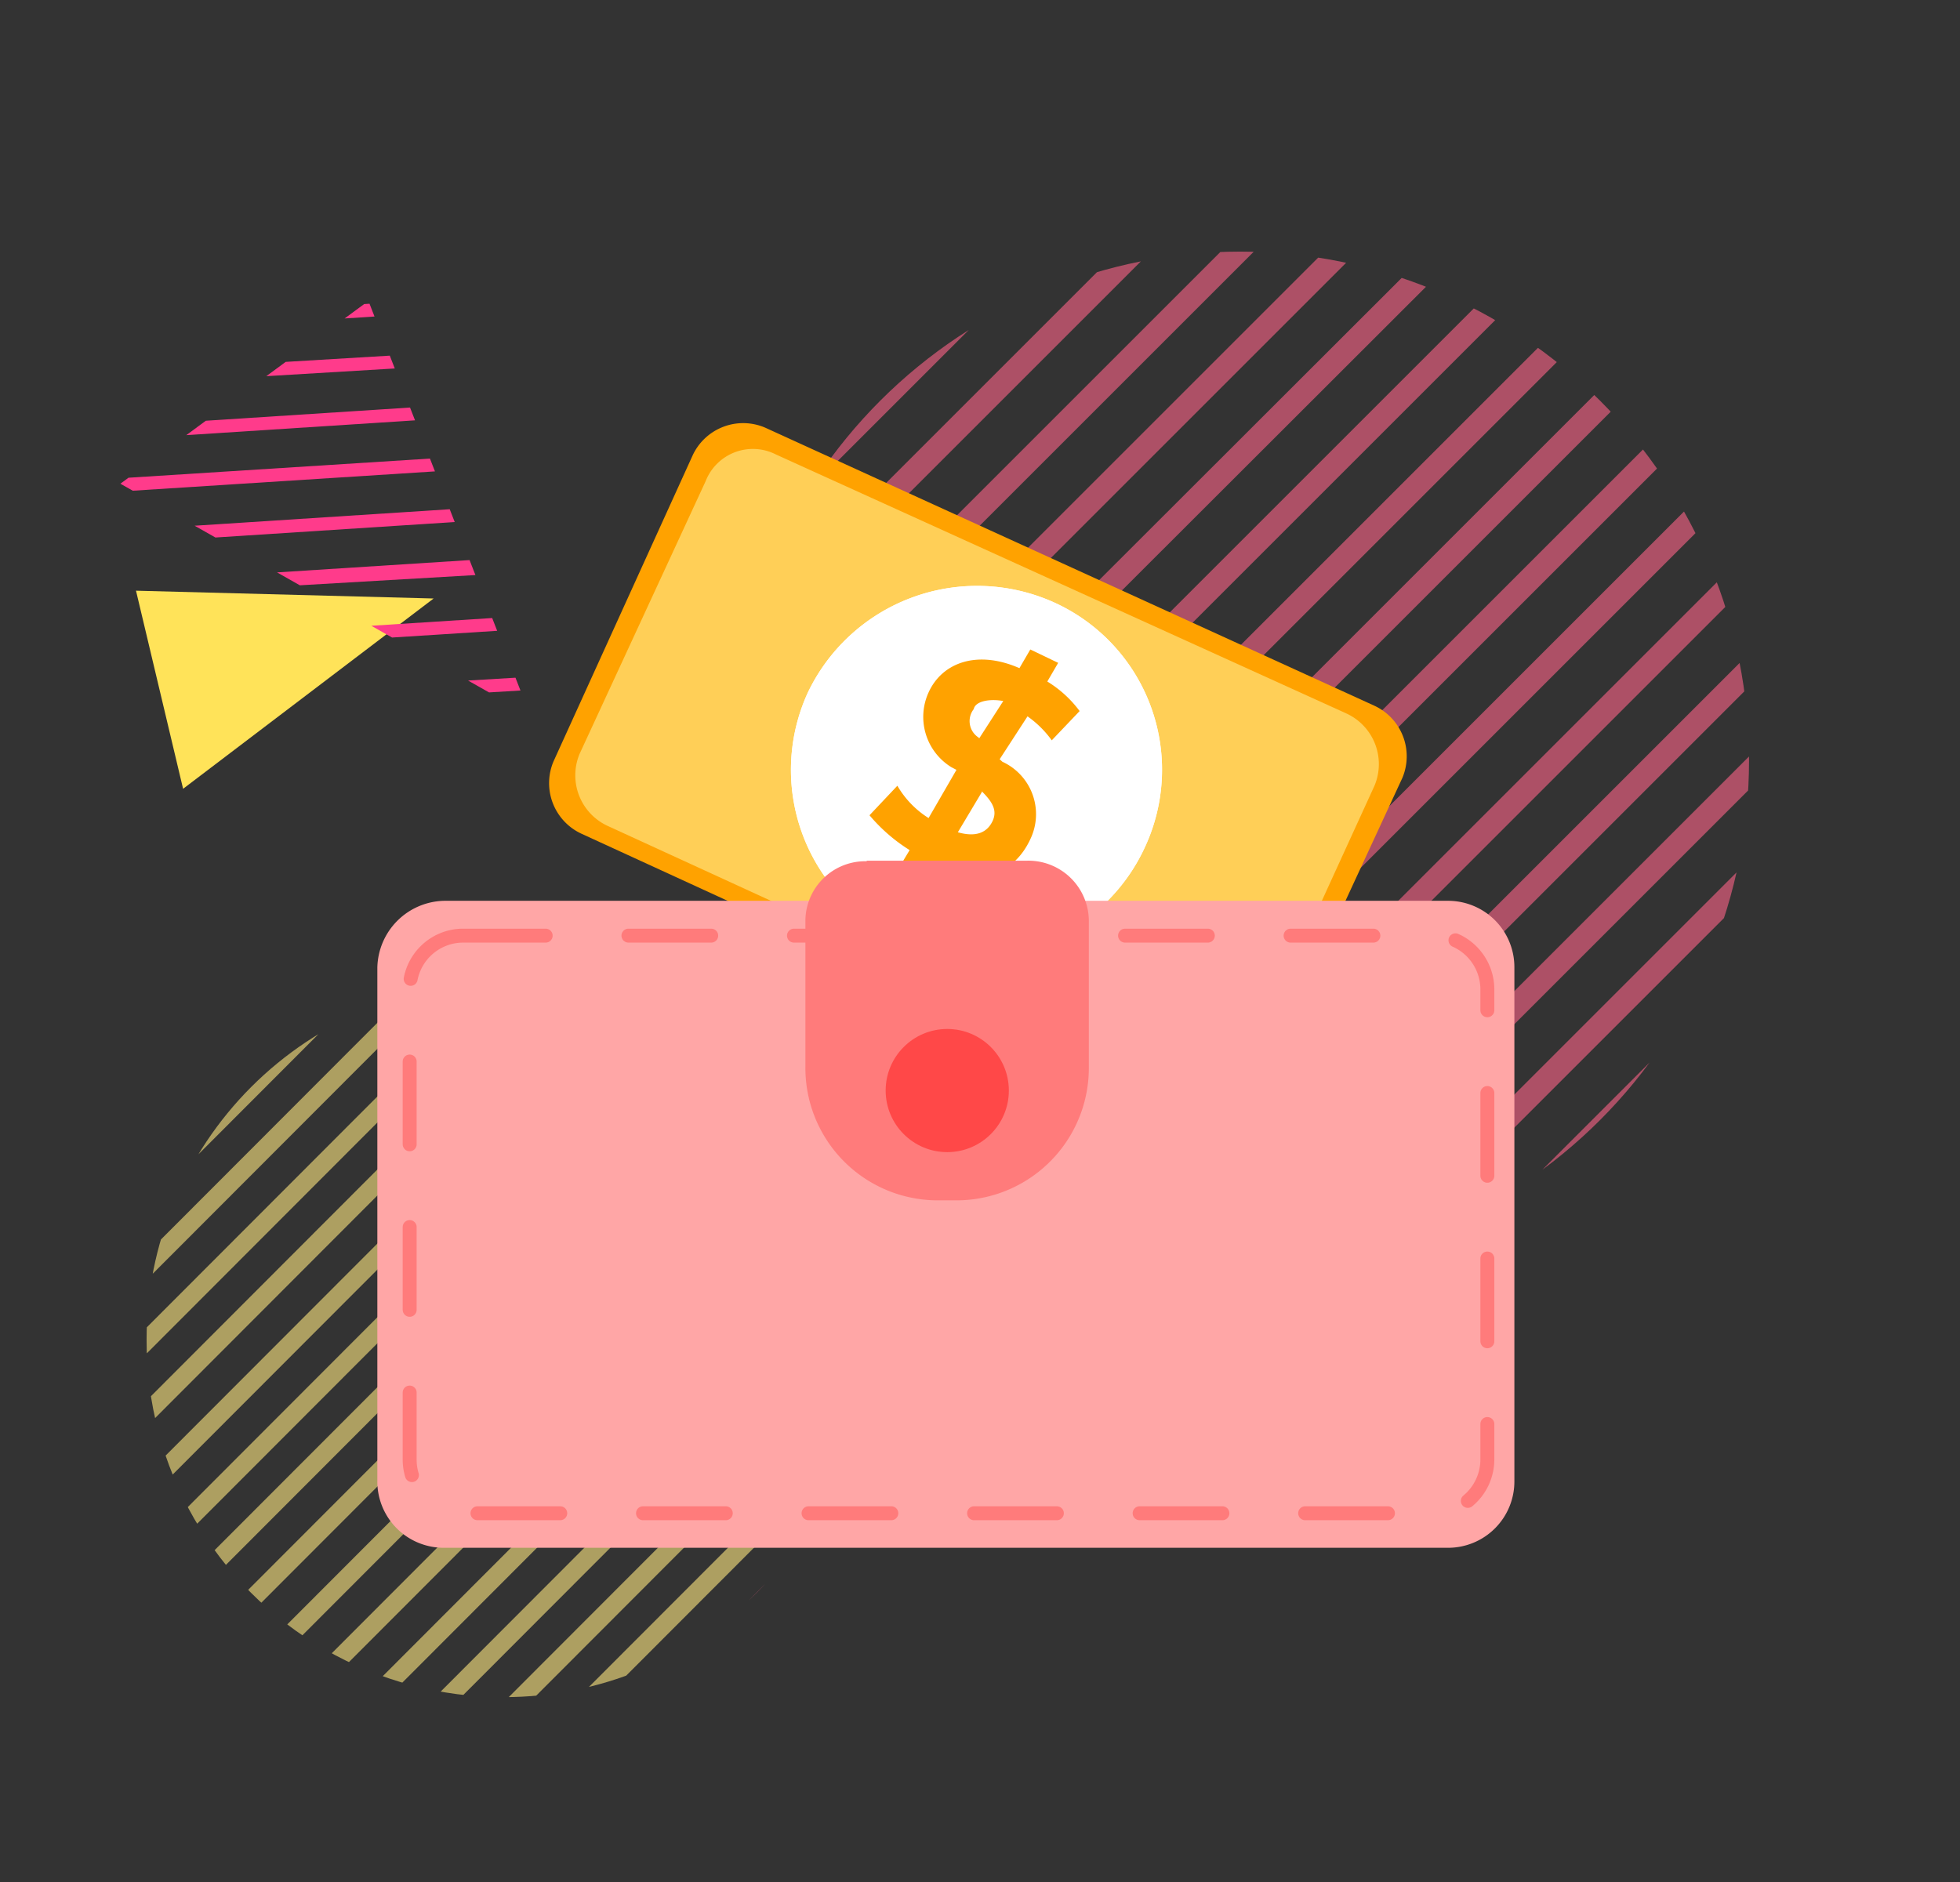 <svg xmlns="http://www.w3.org/2000/svg" xmlns:xlink="http://www.w3.org/1999/xlink" viewBox="0 0 70.33 67.55"><rect x="0" y="0" width="70.33" height="67.55" fill="#333333" stroke="none"/><defs><style>.cls-1,.cls-14{fill:none;}.cls-2{fill:#ffe359;}.cls-3{clip-path:url(#clip-path);}.cls-4{fill:#ff3b8b;}.cls-5{opacity:0.6;}.cls-6{clip-path:url(#clip-path-2);}.cls-7{fill:#ff6489;}.cls-8{clip-path:url(#clip-path-3);}.cls-9{fill:#ffe780;}.cls-10{fill:#ffa200;}.cls-11{fill:#ffcf57;}.cls-12{fill:#fff;}.cls-13{fill:#ffa6a6;}.cls-14{stroke:#ff7b7b;stroke-linecap:round;stroke-linejoin:round;stroke-width:0.5px;stroke-dasharray:2.97 2.97;}.cls-15{fill:#ff7b7b;}.cls-16{fill:#ff4848;}</style><clipPath id="clip-path" transform="translate(4.32 9.02)"><polygon id="SVGID" class="cls-1" points="14.71 16.67 8.9 1.78 0 8.34 14.71 16.67"/></clipPath><clipPath id="clip-path-2" transform="translate(4.32 9.02)"><path id="SVGID-2" data-name="SVGID" class="cls-1" d="M21.92,18.26A18.26,18.26,0,1,1,40.18,36.53h0A18.35,18.35,0,0,1,21.92,18.26Z"/></clipPath><clipPath id="clip-path-3" transform="translate(4.32 9.02)"><path id="SVGID-3" data-name="SVGID" class="cls-1" d="M.94,39.06A12.83,12.83,0,1,1,13.77,51.89h0A12.79,12.79,0,0,1,.94,39.06Z"/></clipPath></defs><g id="Layer_2" data-name="Layer 2"><g id="Layer_1-2" data-name="Layer 1"><g id="Layer_2-2" data-name="Layer 2"><polygon class="cls-2" points="15.56 21.48 4.88 21.2 6.57 28.31 15.56 21.48"/><g class="cls-3"><rect class="cls-4" x="2.43" y="1.78" width="16.2" height="0.47" transform="translate(4.22 9.7) rotate(-3.69)"/><rect class="cls-4" x="1.59" y="3.74" width="16.2" height="0.47" transform="translate(4.1 9.61) rotate(-3.43)"/><rect class="cls-4" x="0.75" y="5.71" width="16.2" height="0.47" transform="translate(3.96 9.6) rotate(-3.7)"/><polygon class="cls-4" points="4.32 17.64 4.23 17.17 20.43 16.14 20.43 16.61 4.32 17.64"/><rect class="cls-4" x="-0.84" y="9.55" width="16.2" height="0.47" transform="translate(3.71 9.51) rotate(-3.7)"/><polygon class="cls-4" points="2.64 21.48 2.64 21.01 18.75 19.98 18.75 20.54 2.64 21.48"/><polygon class="cls-4" points="3.76 23.54 3.76 23.07 19.87 22.04 19.87 22.51 3.76 23.54"/><rect class="cls-4" x="0.47" y="15.64" width="16.2" height="0.47" transform="translate(3.39 9.56) rotate(-3.43)"/></g><g class="cls-5"><g class="cls-6"><rect class="cls-7" x="9.26" y="4.17" width="37.65" height="0.84" transform="translate(9.3 30.22) rotate(-45)"/><rect class="cls-7" x="10.95" y="6.18" width="37.65" height="0.84" transform="translate(8.38 32.01) rotate(-45)"/><rect class="cls-7" x="12.72" y="8.12" width="37.65" height="0.84" transform="translate(7.52 33.83) rotate(-45)"/><rect class="cls-7" x="14.42" y="10.13" width="37.65" height="0.84" transform="translate(6.6 35.62) rotate(-45)"/><rect class="cls-7" x="16.19" y="12.08" width="37.65" height="0.84" transform="translate(5.73 37.42) rotate(-44.97)"/><rect class="cls-7" x="17.95" y="14.01" width="37.65" height="0.84" transform="translate(4.89 39.25) rotate(-45)"/><rect class="cls-7" x="19.65" y="16.03" width="37.65" height="0.84" transform="translate(3.96 41.04) rotate(-45)"/><rect class="cls-7" x="21.42" y="17.97" width="37.65" height="0.84" transform="translate(3.11 42.86) rotate(-45)"/><rect class="cls-7" x="23.18" y="19.91" width="37.65" height="0.84" transform="translate(2.25 44.68) rotate(-45)"/><rect class="cls-7" x="24.88" y="21.91" width="37.65" height="0.84" transform="translate(1.33 46.47) rotate(-45)"/><rect class="cls-7" x="26.65" y="23.86" width="37.65" height="0.84" transform="translate(0.47 48.29) rotate(-45)"/><rect class="cls-7" x="28.35" y="25.87" width="37.65" height="0.84" transform="translate(-0.45 50.08) rotate(-45)"/><rect class="cls-7" x="30.11" y="27.81" width="37.65" height="0.84" transform="translate(-1.31 51.89) rotate(-45)"/><rect class="cls-7" x="31.81" y="29.82" width="37.65" height="0.84" transform="translate(-2.23 53.68) rotate(-45)"/><rect class="cls-7" x="33.58" y="31.76" width="37.65" height="0.84" transform="translate(-3.09 55.5) rotate(-45)"/></g></g><g class="cls-5"><g class="cls-8"><rect class="cls-9" x="-7.98" y="29.13" width="26.51" height="0.66" transform="translate(-14.97 21.39) rotate(-45.04)"/><rect class="cls-9" x="-6.75" y="30.54" width="26.51" height="0.66" transform="translate(-15.61 22.68) rotate(-45.04)"/><rect class="cls-9" x="-5.52" y="31.95" width="26.51" height="0.66" transform="translate(-16.24 23.96) rotate(-45.04)"/><rect class="cls-9" x="-4.29" y="33.35" width="26.51" height="0.66" transform="translate(-16.88 25.24) rotate(-45.04)"/><rect class="cls-9" x="-3.05" y="34.77" width="26.51" height="0.66" transform="translate(-17.52 26.53) rotate(-45.04)"/><rect class="cls-9" x="-1.82" y="36.18" width="26.51" height="0.66" transform="translate(-18.16 27.82) rotate(-45.04)"/><rect class="cls-9" x="-0.59" y="37.46" width="26.51" height="0.66" transform="translate(-18.7 29.06) rotate(-45.04)"/><rect class="cls-9" x="0.63" y="38.86" width="26.51" height="0.66" transform="translate(-19.34 30.35) rotate(-45.04)"/><rect class="cls-9" x="1.87" y="40.27" width="26.51" height="0.66" transform="translate(-19.97 31.63) rotate(-45.04)"/><rect class="cls-9" x="3.1" y="41.68" width="26.51" height="0.66" transform="translate(-20.61 32.91) rotate(-45.04)"/><rect class="cls-9" x="4.33" y="43.09" width="26.51" height="0.66" transform="translate(-21.24 34.2) rotate(-45.04)"/><rect class="cls-9" x="5.56" y="44.5" width="26.51" height="0.66" transform="translate(-21.88 35.48) rotate(-45.04)"/><rect class="cls-9" x="6.79" y="45.91" width="26.51" height="0.66" transform="translate(-22.52 36.77) rotate(-45.04)"/><rect class="cls-9" x="7.96" y="47.25" width="26.51" height="0.66" transform="translate(-23.12 37.99) rotate(-45.04)"/><rect class="cls-7" x="9.26" y="48.59" width="26.51" height="0.66" transform="translate(-23.69 39.3) rotate(-45.04)"/></g></g><g id="레이어_4" data-name="레이어 4"><path class="cls-10" d="M23.14,6.33,45,16.31a2,2,0,0,1,1,2.59l-5.09,11a2,2,0,0,1-2.59,1l-21.78-10a2,2,0,0,1-1-2.59l5-11A2,2,0,0,1,23.14,6.33Z" transform="translate(4.32 9.02)"/><path class="cls-11" d="M23.52,7.29,44,16.59a2,2,0,0,1,1,2.59L40.51,29a2,2,0,0,1-2.59,1L17.48,20.62a2,2,0,0,1-1-2.59L21,8.25A1.82,1.82,0,0,1,23.52,7.29Z" transform="translate(4.32 9.02)"/><path class="cls-12" d="M36.76,21.39a6.65,6.65,0,0,1-12.09-5.56,6.73,6.73,0,0,1,8.74-3.27,6.59,6.59,0,0,1,3.35,8.83Z" transform="translate(4.32 9.02)"/><path class="cls-10" d="M28.32,21.49a6.12,6.12,0,0,1-1.44-1.25l1-1.06A3.36,3.36,0,0,0,29,20.34l1-1.73-.19-.1A2.12,2.12,0,0,1,29,15.83c.48-1.06,1.73-1.54,3.26-.87l.39-.67,1,.48-.39.67a4.11,4.11,0,0,1,1.16,1.06l-1,1.05a3.69,3.69,0,0,0-.87-.86l-1,1.54.1.09a2.07,2.07,0,0,1,1,2.78c-.58,1.25-1.83,1.73-3.46,1.06L28.7,23l-1-.48Zm2.49-4,.87-1.35c-.48-.09-1,0-1.06.29A.7.7,0,0,0,30.81,17.46Zm.1,1.92-.86,1.44c.67.19,1.05,0,1.24-.39S31.29,19.76,30.91,19.38Z" transform="translate(4.32 9.02)"/><path class="cls-12" d="M36.76,21.39a6.65,6.65,0,0,1-12.09-5.56,6.73,6.73,0,0,1,8.74-3.27,6.59,6.59,0,0,1,3.35,8.83Z" transform="translate(4.32 9.02)"/><path class="cls-10" d="M28.32,21.49a6.12,6.12,0,0,1-1.44-1.25l1-1.06A3.36,3.36,0,0,0,29,20.34l1-1.73-.19-.1A2.12,2.12,0,0,1,29,15.83c.48-1.06,1.73-1.54,3.26-.87l.39-.67,1,.48-.39.67a4.11,4.11,0,0,1,1.16,1.06l-1,1.05a3.69,3.69,0,0,0-.87-.86l-1,1.54.1.09a2.07,2.07,0,0,1,1,2.78c-.58,1.25-1.83,1.73-3.46,1.06L28.7,23l-1-.48Zm2.49-4,.87-1.35c-.48-.09-1,0-1.06.29A.7.7,0,0,0,30.81,17.46Zm.1,1.92-.86,1.44c.67.19,1.05,0,1.24-.39S31.29,19.76,30.91,19.38Z" transform="translate(4.32 9.02)"/><path class="cls-13" d="M11.62,23.31h36a2.38,2.38,0,0,1,2.4,2.4V44.13a2.38,2.38,0,0,1-2.4,2.4h-36a2.38,2.38,0,0,1-2.4-2.4V25.71A2.45,2.45,0,0,1,11.62,23.31Z" transform="translate(4.32 9.02)"/><path class="cls-14" d="M12.29,24.56H47.13a1.93,1.93,0,0,1,1.92,1.92V43.37a1.93,1.93,0,0,1-1.92,1.92H12.29a1.92,1.92,0,0,1-1.91-1.92V26.48A1.92,1.92,0,0,1,12.29,24.56Z" transform="translate(4.32 9.02)"/><path class="cls-15" d="M26.78,21.87h5.76a2.17,2.17,0,0,1,2.21,2.21v5.18a4.75,4.75,0,0,1-4.8,4.8h-.57a4.75,4.75,0,0,1-4.8-4.8h0V24a2.15,2.15,0,0,1,2.2-2.11Z" transform="translate(4.32 9.02)"/><circle class="cls-16" cx="33.99" cy="39.14" r="2.21"/></g></g></g></g></svg>